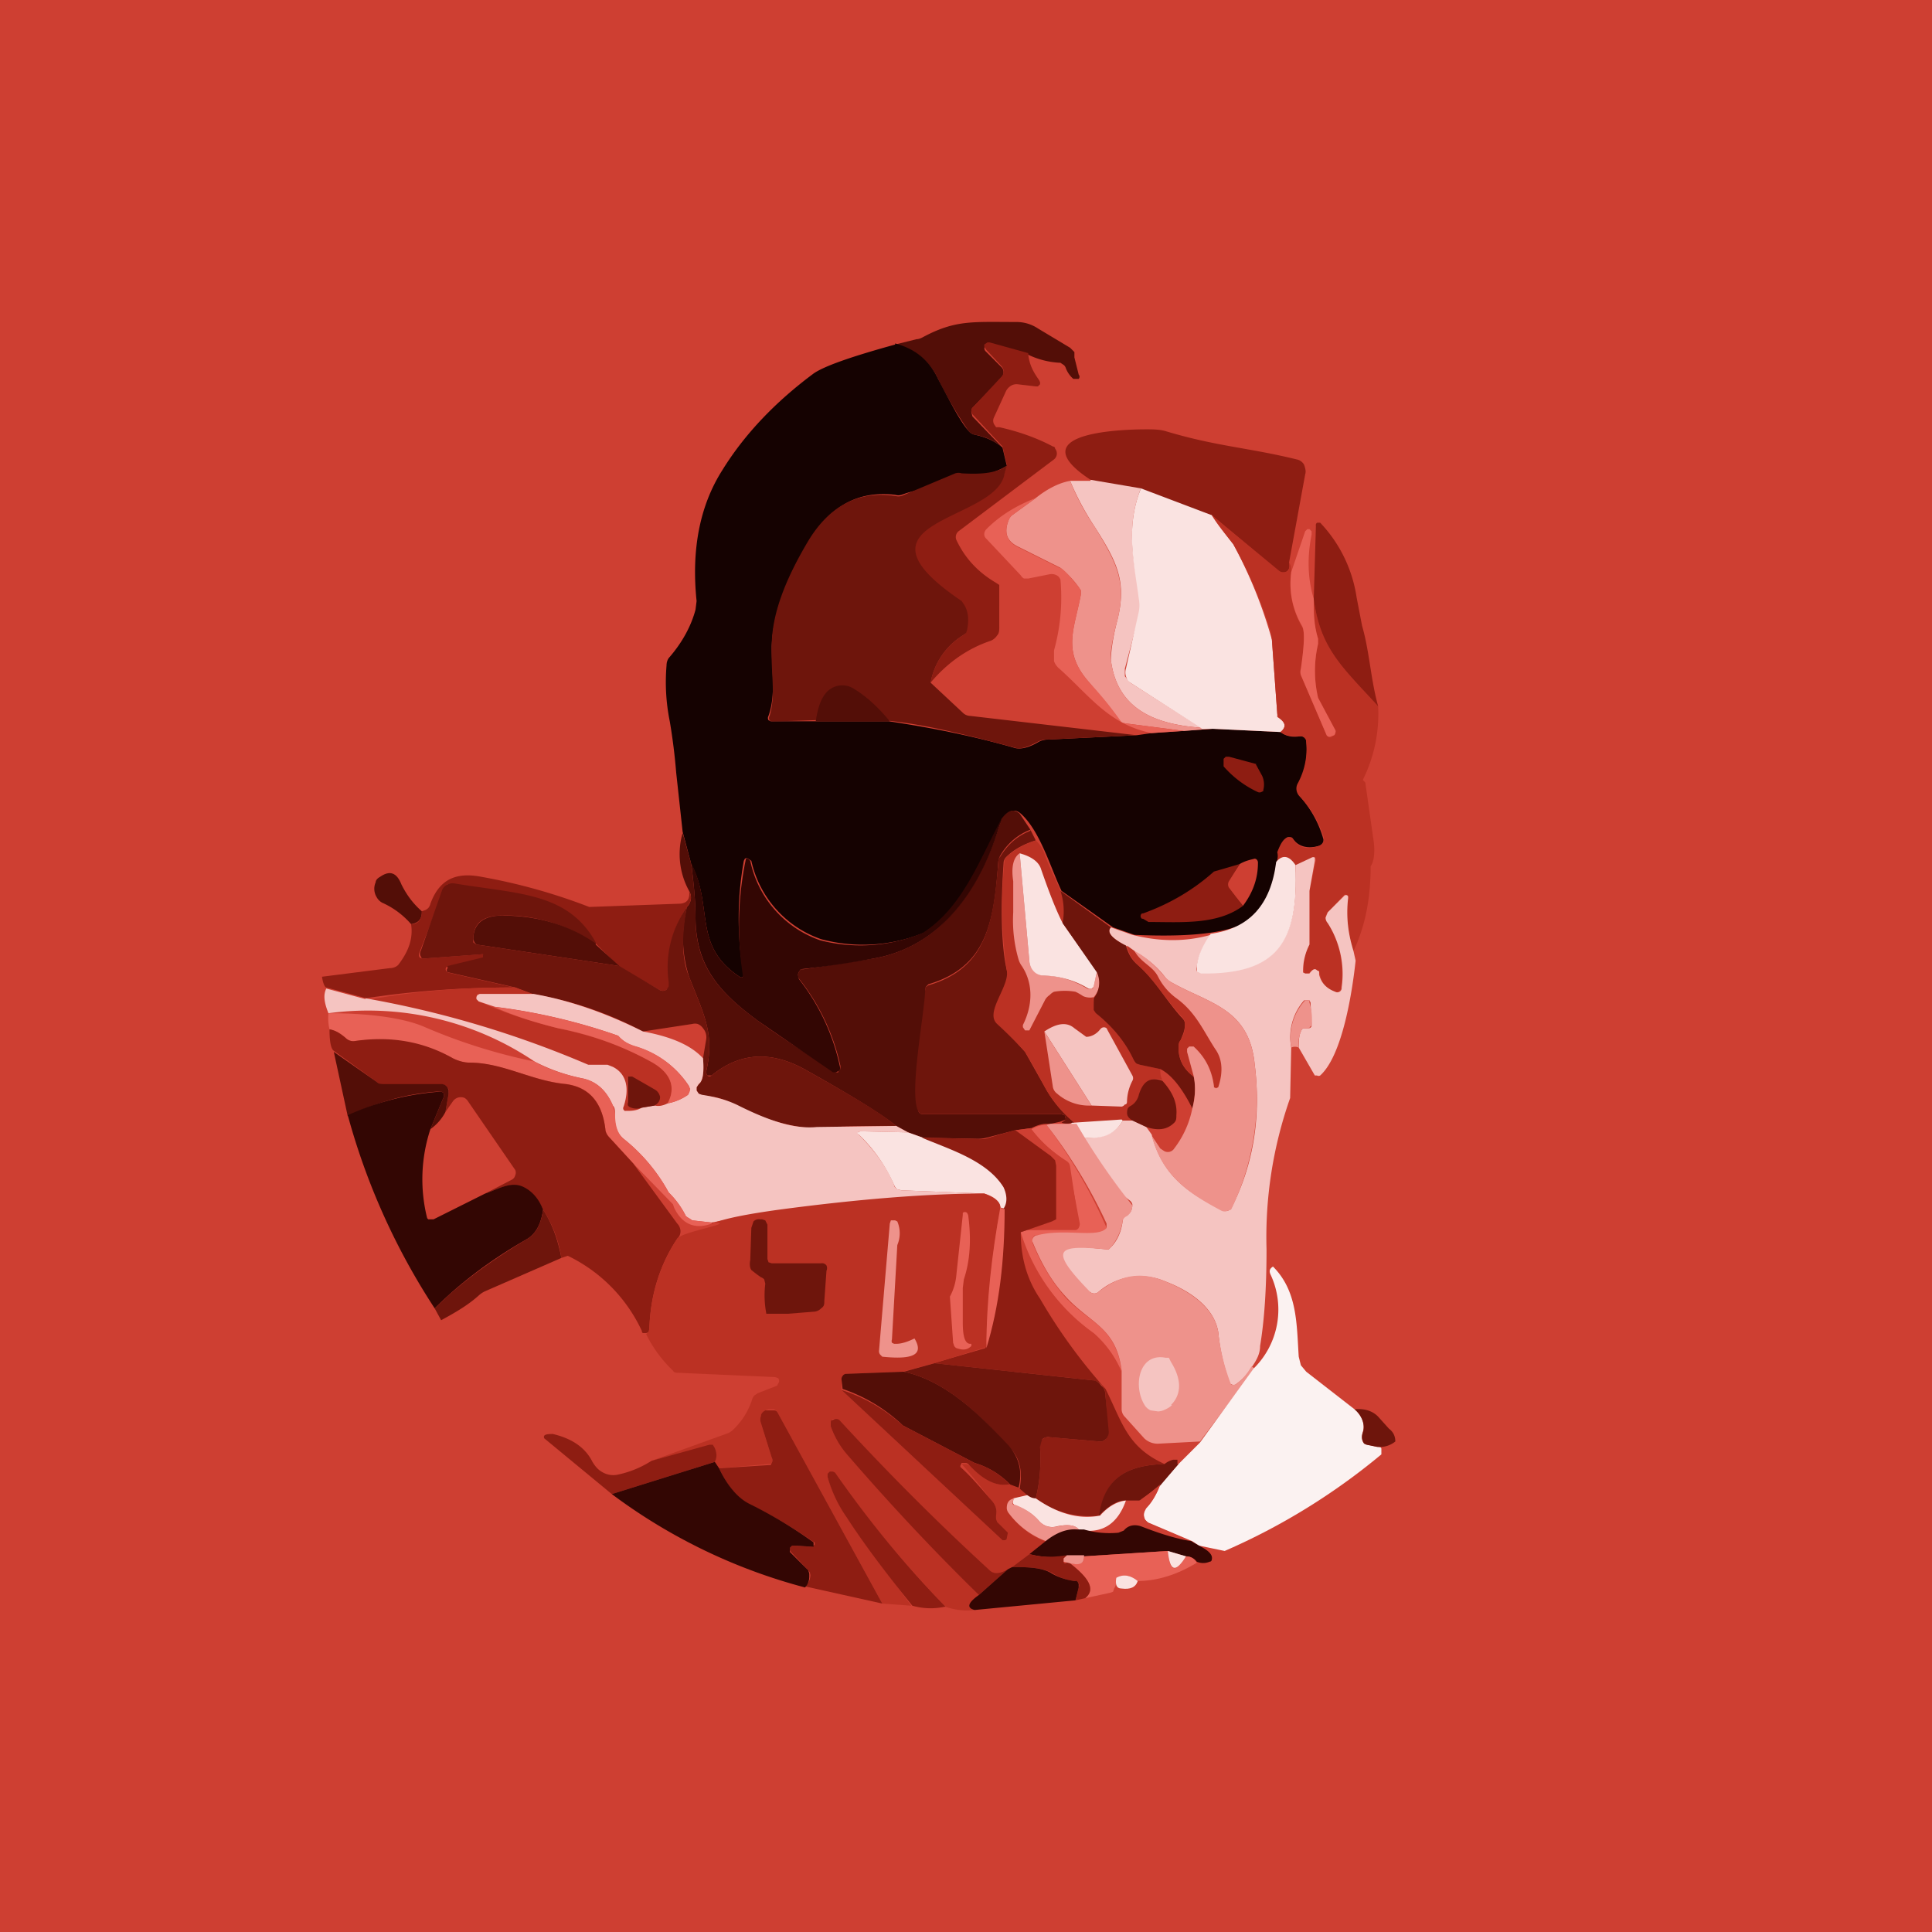 <!-- by TradingView --><svg width="18" height="18" viewBox="0 0 18 18" xmlns="http://www.w3.org/2000/svg"><path fill="#CE3F32" d="M0 0h18v18H0z"/><path d="m9.58 3.3-.36-.1H9.2l-.02.02a.04.04 0 0 0 0 .05l.15.15a.07.07 0 0 1 .02.05.08.08 0 0 1-.02.05l-.27.28a.06.06 0 0 0-.01.04l.01.04.28.29a.53.53 0 0 0-.26-.12.1.1 0 0 1-.06-.04 3.88 3.88 0 0 1-.28-.48.57.57 0 0 0-.4-.32l.2-.05c.03 0 .06-.02.08-.03.29-.15.45-.13.85-.13.07 0 .14.02.2.06l.3.18.04.04v.05l.04.16a.03.03 0 0 1 0 .04H10a.25.25 0 0 1-.07-.1.06.06 0 0 0-.02-.03l-.03-.02a.76.76 0 0 1-.31-.08Z" fill="#530E07"/><path d="M9.58 3.3c.01.1.05.17.1.24l.01.02v.02l-.02.02h-.02l-.17-.02a.1.1 0 0 0-.07.02.12.12 0 0 0-.04.05l-.11.24a.07.07 0 0 0 0 .06l.02.03h.03c.18.04.35.1.5.18 0 0 .02 0 .02.02a.07.07 0 0 1-.01.1l-.89.67a.07.07 0 0 0-.02.08c.08.17.2.3.37.4l.03.02V5.84c0 .03 0 .06-.02.08a.13.13 0 0 1-.06.05c-.21.07-.4.2-.56.39a.66.66 0 0 1 .3-.44L9 5.9 9 5.87c.02-.1.01-.18-.03-.24a.12.12 0 0 0-.03-.03l-.4-.28a.07.07 0 0 1-.03-.04L8.47 5a.1.1 0 0 1 .03-.09 2.12 2.12 0 0 1 .85-.47l.01-.04.02-.07-.04-.17-.27-.29a.06.06 0 0 1-.02-.04c0-.01 0-.03.02-.04l.26-.28a.07.07 0 0 0 .02-.05.08.08 0 0 0-.02-.05l-.14-.15-.02-.03v-.02l.03-.02h.02l.36.1Z" fill="#8E1D12"/><path d="M8.34 3.2c.19.05.32.16.4.33.12.23.21.4.28.48a.1.1 0 0 0 .06.04c.1.02.19.06.26.12l.04.17c-.2.13-.74.18-.98.27a.1.1 0 0 1-.06 0c-.34-.04-.6.1-.8.43-.23.37-.34.7-.35.98 0 .25.04.45-.03.65a.04.04 0 0 0 0 .04l.02.01h1.1c.4.06.8.14 1.18.25.05.01.12 0 .22-.06a.2.2 0 0 1 .09-.02l.82-.04.14-.02.57-.04.63.03c.05.04.11.05.18.04a.05.05 0 0 1 .04.01l.02.02v.02a.68.68 0 0 1-.07.39.1.1 0 0 0 .01.12.99.99 0 0 1 .22.4v.02a.07.07 0 0 1-.04.04c-.1.03-.19.01-.24-.06l-.03-.02H12c-.03.01-.06.06-.09.14 0 .57-.18.82-1.34.77l-.2-.07-.48-.34c-.1-.21-.2-.56-.38-.72-.06-.05-.11-.03-.17.05-.2.39-.36.82-.73 1.06a1.5 1.5 0 0 1-.96.06 1 1 0 0 1-.65-.73L6.97 8a.03.03 0 0 0-.03 0l-.01.02a3.01 3.01 0 0 0 0 1.07l-.01.01a.02.02 0 0 1-.03 0c-.44-.29-.24-.65-.45-1.05l-.08-.3-.06-.55a5.5 5.5 0 0 0-.06-.48 1.84 1.84 0 0 1-.03-.52c0-.03.01-.06.03-.08.12-.14.2-.29.24-.44l.01-.08c-.05-.48.03-.89.24-1.22.21-.34.5-.64.85-.9.1-.07.36-.16.76-.27Z" fill="#150201"/><path d="M12.01 5.24c.01.05 0 .08-.05.1a.05.05 0 0 1-.05-.02l-.62-.52-1.13-.33c-.7-.46.38-.47.52-.47.06 0 .13 0 .19.02.47.14.76.15 1.21.26a.1.1 0 0 1 .07.05c.01.03.02.06.01.09l-.15.82Z" fill="#8E1D12"/><path d="m8.67 6.36.3.28a.1.1 0 0 0 .07.03l1.55.18-.82.04a.2.2 0 0 0-.1.02c-.09.05-.16.07-.2.06-1.33-.36-1.38-.26-2.27-.25h-.02l-.01-.01a.04.04 0 0 1 0-.04c.06-.2.01-.4.02-.65 0-.29.12-.61.34-.98.2-.33.47-.47.81-.42a.1.1 0 0 0 .06 0l.5-.21a.1.1 0 0 1 .06 0c.18.01.32 0 .42-.07l-.02.07c-.07.46-1.54.42-.4 1.19l.02.03c.04.06.05.14.03.24L9 5.9l-.03.02a.66.66 0 0 0-.3.44Z" fill="#6E150C"/><path d="m10.16 4.47.47.08c-.15.37-.06.7-.01 1.03v.12l-.14.53v.07l.05.06.66.42c-.41-.03-.78-.16-.84-.63 0-.05.01-.18.06-.37.09-.36 0-.54-.21-.87a2.59 2.59 0 0 1-.23-.43h.19Z" fill="#F5C4C1"/><path d="M9.97 4.48c.06.15.14.3.23.43.2.33.3.51.21.87-.05.19-.07.32-.06.37.06.47.43.6.84.63l.1.01-.26.02-.54-.07a.08.08 0 0 1-.06-.03l-.28-.35c-.26-.29-.14-.5-.08-.82V5.5l-.02-.03a.94.94 0 0 0-.17-.18l-.4-.2c-.1-.05-.13-.13-.08-.25a.1.1 0 0 1 .03-.04l.22-.16c.1-.08.21-.14.32-.16Z" fill="#EE928B"/><path d="m10.63 4.55.66.25c.06.1.13.18.2.27a4.27 4.27 0 0 1 .36.89l.05.69v.03l.03.02c.05.04.05.08 0 .12l-.63-.03h-.1l-.67-.43a.11.11 0 0 1-.04-.06.12.12 0 0 1 0-.07l.12-.53a.32.32 0 0 0 0-.12c-.04-.32-.13-.66.02-1.03Z" fill="#FAE3E1"/><path d="m9.65 4.64-.22.16a.1.1 0 0 0-.03.04c-.05.12-.02.2.07.25l.4.2c.03 0 .09.07.18.18l.02.03v.04c-.06.33-.18.53.08.82a3.44 3.44 0 0 1 .3.37l.04.01.54.07-.3.02c-.4-.08-.58-.35-.86-.6a.16.16 0 0 1-.05-.07v-.1a1.84 1.84 0 0 0 .06-.66.1.1 0 0 0-.02-.03.1.1 0 0 0-.08-.02l-.2.04h-.04a.08.08 0 0 1-.03-.03l-.32-.34a.06.06 0 0 1-.02-.04.07.07 0 0 1 .02-.05c.13-.13.28-.22.46-.29Z" fill="#E86156"/><path d="M12.01 5.24c.02.03.02.06.02.1-.02.16 0 .32.1.5.03.04.02.18-.01.4a.1.1 0 0 0 0 .05l.24.56.02.02h.02l.03-.02a.03.03 0 0 0 .01-.02v-.02l-.16-.3V6.5a1.1 1.1 0 0 1 0-.5v-.05a.97.97 0 0 1-.04-.37c.06.46.26.63.6 1a1.38 1.38 0 0 1-.14.68v.01l.02.02.08.56c.01.1 0 .18-.03.22 0 .3-.05.56-.16.79a1.17 1.17 0 0 1-.05-.5l-.01-.02a.02.02 0 0 0-.03 0l-.15.16a.07.07 0 0 0-.02.05c0 .02 0 .03.02.05a.88.88 0 0 1 .12.62l-.01.01a.04.04 0 0 1-.04.01c-.08-.03-.13-.08-.14-.16l-.01-.03-.02-.01c-.02-.02-.04-.01-.07.02l-.01.01h-.03l-.01-.01v-.02c-.01-.07 0-.15.05-.24V8.3l.06-.28a.03.03 0 0 0-.01-.03.03.03 0 0 0-.03 0l-.15.08c-.06-.09-.12-.1-.18-.03a.15.15 0 0 0 .01-.1c.03-.08.06-.13.1-.14h.02c.01 0 .02 0 .03.02.05.08.13.1.24.06a.06.06 0 0 0 .04-.04.07.07 0 0 0 0-.05.99.99 0 0 0-.22-.37.1.1 0 0 1-.02-.12.68.68 0 0 0 .08-.39.06.06 0 0 0-.02-.04.06.06 0 0 0-.04-.01c-.07 0-.13 0-.18-.04.05-.04.05-.08 0-.12l-.02-.02-.01-.03-.05-.69-.01-.07a4.27 4.27 0 0 0-.35-.82 5.6 5.6 0 0 1-.2-.27l.63.52a.06.06 0 0 0 .04.01c.05 0 .06-.04.05-.09Z" fill="#BB3123"/><path d="M12.84 6.58c-.34-.37-.54-.54-.6-1l.02-.68a.03.03 0 0 1 .01-.03h.03c.18.19.3.43.34.7l.05.26c.07.24.08.5.15.75Z" fill="#8E1D12"/><path d="M12.24 5.58c0 .12 0 .24.04.37V6a1.1 1.1 0 0 0 0 .5l.16.3a.03.03 0 0 1 0 .03.03.03 0 0 1-.01.02l-.03.01a.03.03 0 0 1-.04-.01l-.24-.56a.1.1 0 0 1 0-.06c.03-.21.04-.35.01-.4a.78.78 0 0 1-.1-.5l.13-.38.02-.02h.02l.02.02v.03c-.04.2-.04.4.02.6Z" fill="#E86156"/><path d="M8.28 6.72H7.6c.02-.13.05-.22.11-.28a.2.2 0 0 1 .25-.02c.13.08.24.19.33.3Z" fill="#530E07"/><path d="m11.7 7.12.06.11a.2.2 0 0 1 .01.13v.01l-.02.01a.04.04 0 0 1-.03 0 .96.96 0 0 1-.32-.24v-.07l.02-.02h.03l.26.07Z" fill="#8E1D12"/><path d="M9.6 7.73a.55.55 0 0 0-.28.24.16.16 0 0 0-.02.07c-.04.56-.11.97-.65 1.13l-.02.02a.04.04 0 0 0 0 .05l.02.01c.14.05.3.06.44.03h.03l.02.03a.05.05 0 0 1-.01.05c-.28.33-.54.57-.57.96a.05.05 0 0 0 0 .04.04.04 0 0 0 .04.02h1.28l.04.01.01.04-.05.02-.09.02h-.04c-.05 0-.1.02-.14.04l-.15.02-.27.07a.3.3 0 0 1-.08.01l-.51-.01-.14-.05-.11-.06c-.15-.12-.43-.29-.84-.52-.32-.18-.61-.17-.88.05h-.04L6.58 10v-.02c.08-.35-.02-.52-.16-.88a1.17 1.17 0 0 1-.02-.65c.04-.04.05-.1.02-.15a.71.71 0 0 1-.06-.54l.08.29c.02.16.04.33.04.5 0 .46.23.7.58.96a14.17 14.17 0 0 0 .73.48h.02c0-.02.01-.02.02-.03v-.03a1.99 1.99 0 0 0-.4-.83l.01-.04.02-.03h.03l.65-.1c.63-.11 1-.65 1.19-1.3.06-.08.11-.1.17-.05l.1.15Z" fill="#530E07"/><path d="M9.33 7.63c-.18.65-.56 1.19-1.19 1.3a8.63 8.63 0 0 1-.68.1l-.02.03a.07.07 0 0 0 .01.07 1.99 1.99 0 0 1 .38.83l-.02.02-.02.01h-.03l-.7-.48c-.35-.26-.58-.5-.58-.97 0-.16-.02-.33-.04-.5.21.41.01.77.45 1.06a.02.02 0 0 0 .03 0v-.02A3.01 3.01 0 0 1 6.95 8L6.95 8h.02l.02.02a1 1 0 0 0 .65.74 1.5 1.5 0 0 0 .96-.07c.37-.24.52-.67.73-1.06Z" fill="#330603"/><path d="m9.6 7.73.05.1c-.1.03-.2.08-.27.15a.08.08 0 0 0-.03.06c-.03.44-.02.78.03 1 .13.64-.35.18.17.76l.18.32c.07.13.16.24.28.34h-.02a.15.15 0 0 1-.1 0l.04-.03-.01-.04-.04-.01h-1.3c-.14-.08.04-.95.04-1.17V9.2l.03-.02c.54-.16.6-.57.65-1.13 0-.03 0-.05.02-.07.06-.1.15-.19.28-.24Z" fill="#6E150C"/><path d="M9.65 7.83a.3.3 0 0 1 .08.12c.04.12.1.23.15.35a6 6 0 0 1 .33 1.14c.15.12.27.26.35.43 0 .02.02.03.03.04l.03.01.19.04c0 .03 0 .07.02.1-.1-.03-.18.01-.22.15a.16.16 0 0 1-.07.1c-.03 0-.05.03-.04.06 0 .03.02.05.05.07h-.09l-.45.02c-.12-.1-.21-.21-.28-.34a6.7 6.7 0 0 0-.18-.32 4.22 4.22 0 0 0-.26-.26c-.12-.11.12-.35.09-.5a4.1 4.1 0 0 1-.02-1.03l.02-.03a.76.76 0 0 1 .27-.15Z" fill="#BB3123"/><path d="m9.5 7.95.09 1c0 .04.02.07.04.1.03.02.06.04.1.04.15 0 .28.05.4.12a.04.04 0 0 0 .04 0h.01l.01-.02.03-.14c.04.09.03.17-.03.24-.04.01-.08 0-.1-.01a.5.5 0 0 0-.07-.04.58.58 0 0 0-.2 0 .13.13 0 0 0-.04.03.14.14 0 0 0-.04.04l-.15.29h-.04l-.02-.03v-.02c.1-.2.09-.4-.01-.55a.2.2 0 0 1-.03-.06 1.3 1.3 0 0 1-.05-.44v-.29c-.02-.13 0-.22.06-.26Z" fill="#EE928B"/><path d="m9.9 8.6.32.45-.03.14a.04.04 0 0 1-.02.02.04.04 0 0 1-.03 0 .83.83 0 0 0-.41-.12.14.14 0 0 1-.1-.04.16.16 0 0 1-.04-.1l-.09-1c.11.03.18.08.2.15.07.2.13.36.2.5Z" fill="#FAE3E1"/><path d="m12.61 8.86.02.09c-.03.28-.12.88-.33 1.07a.03.03 0 0 1-.03 0h-.02l-.15-.26c0-.06 0-.12.03-.17l.01-.01h.05a.03.03 0 0 0 .03-.02v-.02l-.01-.2-.01-.02h-.05a.52.52 0 0 0-.12.44l-.01.47a3.9 3.9 0 0 0-.22 1.41c0 .36-.02.66-.06.9 0 .07-.03.13-.08.2a.52.52 0 0 1-.15.16.03.03 0 0 1-.03 0 .04.04 0 0 1-.02-.01 1.9 1.9 0 0 1-.11-.48c-.04-.24-.28-.39-.49-.47a.59.59 0 0 0-.63.1.06.06 0 0 1-.07 0 1.03 1.03 0 0 1-.4-.43v-.01l.01-.01h.02l.52.05h.02l.02-.02c.06-.06.1-.15.11-.25a.07.07 0 0 1 .04-.05c.04-.02.05-.06.05-.1a.07.07 0 0 0-.03-.04.97.97 0 0 1-.32-.42.09.09 0 0 0-.02-.03l-.02-.02a.57.57 0 0 1-.26-.23h.04c.03.08.1.12.2.12.16 0 .26-.05.32-.16h.1l.12.06.05.07c.1.39.35.55.65.7a.07.07 0 0 0 .06.01.08.08 0 0 0 .04-.04c.2-.4.27-.84.21-1.32-.05-.53-.43-.57-.78-.77a.16.16 0 0 1-.05-.04.86.86 0 0 0-.3-.25l-.07-.05c-.14-.07-.18-.13-.14-.17l.2.07c.24.06.48.07.73 0-.07.1-.12.2-.13.3a.05.05 0 0 0 0 .04h.02l.02.01c.7.02.91-.28.88-1l.15-.07a.03.03 0 0 1 .03 0v.03l-.05.28v.5a.55.55 0 0 0-.06.24v.02l.02.01h.04c.03-.04.05-.05.07-.03l.02.01v.03c.02.08.07.13.15.16a.04.04 0 0 0 .04 0 .04.04 0 0 0 .02-.04.88.88 0 0 0-.13-.6.08.08 0 0 1-.02-.05l.02-.05.15-.15.01-.01h.02l.01.01v.02c-.02.17 0 .33.05.49Z" fill="#F5C4C1"/><path d="m11.58 8.44-.14-.17v-.06l.11-.16c.05-.03.1-.04.14-.05a.03.03 0 0 1 .02.01.04.04 0 0 1 .01.03c0 .15-.05.28-.14.4Z" fill="#CE3F32"/><path d="M12.07 8.07c.03.71-.17 1.01-.88 1l-.02-.01-.02-.01V9c.01-.1.06-.2.13-.3.36-.05.56-.27.61-.67.06-.07.12-.06.18.03Z" fill="#FAE3E1"/><path d="m11.55 8.05-.1.16a.06.06 0 0 0 0 .06l.13.17c-.24.18-.58.15-.88.15l-.05-.03h-.01a.03.03 0 0 1 0-.05h.01c.25-.09.47-.22.66-.39l.24-.07Z" fill="#8E1D12"/><path d="M3.93 8.5c0 .06-.03.1-.1.11a.77.77 0 0 0-.27-.2.13.13 0 0 1-.05-.05.15.15 0 0 1-.01-.14c0-.02.02-.04.04-.05.1-.07.16-.03.2.07.05.1.11.18.19.25Z" fill="#530E07"/><path d="M6.42 8.3c.03.06.02.1-.02.15a.97.97 0 0 0-.16.7v.04l-.03.03a.06.06 0 0 1-.07 0l-.37-.21-.22-.22c-.26-.47-.73-.45-1.32-.55a.1.1 0 0 0-.06 0 .1.1 0 0 0-.04.06l-.22.57a.05.05 0 0 0 0 .05l.02.01h.03l.53-.04a.01.01 0 0 1 .01 0 .01.01 0 0 1 0 .02v.02l-.33.08h-.01a.03.03 0 0 0 0 .04l.01.01.62.14c-.46 0-.92.03-1.38.1l-.37-.1c-.01 0-.03-.03-.04-.1l.63-.08c.03 0 .06-.01.08-.03.1-.13.14-.25.12-.38.07 0 .1-.05.1-.12l.03-.01a.1.1 0 0 0 .03-.02.1.1 0 0 0 .02-.04c.08-.22.23-.3.48-.25a5.4 5.4 0 0 1 1 .28l.83-.03c.08 0 .11-.04.1-.12Z" fill="#8E1D12"/><path d="M5.55 8.8a1.44 1.44 0 0 0-.87-.27c-.18 0-.27.07-.27.22v.03l.03.02 1.33.2.37.22a.06.06 0 0 0 .07 0l.02-.03v-.04a.97.97 0 0 1 .17-.7c-.05.27-.05.48.02.65.14.36.24.53.16.88V10l.01.02a.03.03 0 0 0 .04 0c.27-.22.56-.23.88-.05.41.23.7.4.84.52-.24 0-.49 0-.74.02-.2 0-.44-.06-.73-.2-.1-.06-.21-.1-.34-.1l-.03-.02-.02-.03v-.03l.02-.03c.04-.03.05-.1.04-.24l.03-.18a.13.13 0 0 0-.03-.1.11.11 0 0 0-.05-.04.1.1 0 0 0-.05 0l-.46.07a3.4 3.4 0 0 0-1.03-.35L4.8 9.2l-.62-.14h-.01a.03.03 0 0 1 0-.04L4.17 9l.33-.08V8.9a.01.01 0 0 0 0-.01l-.54.04h-.03l-.01-.02a.05.05 0 0 1 0-.05l.2-.57a.1.1 0 0 1 .05-.05.1.1 0 0 1 .06-.01c.59.1 1.06.08 1.32.55ZM10.35 8.64c-.04.04 0 .1.14.17.02.07.05.13.11.18.16.14.25.31.4.48.02.02.04.04.04.07 0 .06-.02.1-.04.15a.13.13 0 0 0-.02.07c0 .12.05.2.14.27.02.06.02.16-.01.3-.1-.2-.2-.32-.3-.37l-.19-.04-.03-.01a.1.1 0 0 1-.03-.04c-.08-.17-.2-.31-.35-.43l-.02-.03V9.3a.23.23 0 0 0 .03-.24L9.9 8.6a.6.6 0 0 0-.02-.3l.47.34Z" fill="#6E150C"/><path d="m5.55 8.8.22.2-1.33-.2-.02-.02-.01-.03c0-.15.1-.22.27-.22.35 0 .64.1.87.26Z" fill="#530E07"/><path d="m10.5 8.81.07.05c.06.1.17.13.22.24.04.08.1.15.17.2.18.13.25.3.36.47.08.11.07.24.03.36h-.01a.02.02 0 0 1-.02 0h-.01a.55.55 0 0 0-.19-.38h-.04l-.02.02v.03l.06.23a.33.33 0 0 1-.14-.27c0-.03 0-.05.02-.07a.26.26 0 0 0 .04-.15.11.11 0 0 0-.03-.07c-.16-.17-.25-.34-.41-.48a.34.34 0 0 1-.1-.18Z" fill="#BB3123"/><path d="M10.57 8.86c.1.05.2.14.29.25l.05.04c.35.2.73.24.78.77a2.4 2.4 0 0 1-.22 1.35l-.03.01a.07.07 0 0 1-.06 0c-.3-.16-.55-.32-.65-.7l.08.12.03.02a.07.07 0 0 0 .1-.02.9.9 0 0 0 .17-.38.64.64 0 0 0 .01-.3l-.06-.22v-.03l.02-.02h.04c.11.1.17.22.19.37v.01l.02.01.02-.01c.04-.12.05-.25-.03-.36-.11-.17-.18-.34-.36-.47a.56.56 0 0 1-.17-.2c-.05-.1-.16-.13-.22-.24Z" fill="#EE928B"/><path d="m4.8 9.2.16.06h-.51a.04.04 0 0 0 0 .05l.01.02.14.06c.2.08.4.14.6.19.36.08.59.16.88.32.17.1.22.23.14.38a.15.15 0 0 1-.12.02c.03-.02.05-.04.05-.08a.1.1 0 0 0-.05-.07 3.93 3.93 0 0 0-.24-.12h-.02v.23l.01.04.03.02h.1a.38.38 0 0 1-.15.03h-.02a.03.03 0 0 1 0-.04c.06-.18.02-.3-.1-.37a.12.12 0 0 0-.05-.01l-.18-.01a9.39 9.39 0 0 0-2.07-.6c.46-.09.92-.12 1.38-.12Z" fill="#BB3123"/><path d="M3.4 9.3a9.39 9.39 0 0 1 2.08.62h.18l.05.02c.12.06.16.19.1.37a.03.03 0 0 0 0 .03l.01.01h.01c.05 0 .1 0 .15-.03l.12-.02c.04.01.08 0 .12-.02a.49.49 0 0 0 .19-.08l.01-.02a.06.06 0 0 0 0-.04v-.02a.89.89 0 0 0-.5-.37.32.32 0 0 1-.16-.1 5.53 5.53 0 0 0-1.15-.27l-.15-.05-.02-.02a.04.04 0 0 1 .01-.04l.02-.01h.5c.34.06.68.18 1.02.35.27.05.45.13.56.25.01.13 0 .21-.04.24l-.02.03v.03l.02.03.03.01c.13.02.24.05.34.1.3.15.53.22.73.2l.74-.01.11.06-.45-.01a.02.02 0 0 0-.01.01.02.02 0 0 0 0 .02c.15.15.26.3.33.47 0 .02.02.03.03.04l.04.01.77.03a15.76 15.76 0 0 0-2.54.27l-.18-.02-.03-.02a.08.08 0 0 1-.03-.02.8.8 0 0 0-.16-.22 1.64 1.64 0 0 0-.42-.5c-.06-.05-.09-.13-.08-.24 0-.02 0-.05-.02-.07-.06-.14-.15-.22-.27-.25a1.7 1.7 0 0 1-.46-.16 2.77 2.77 0 0 0-1.92-.45c-.04-.1-.05-.17-.02-.23l.37.1Z" fill="#F5C4C1"/><path d="M12.1 9.76c-.02-.01-.05-.01-.07 0a.52.52 0 0 1 .12-.43l.01-.01h.04v.02a.55.55 0 0 1 .02.22h-.01a.03.03 0 0 1-.02.02h-.05l-.01.01a.3.3 0 0 0-.03.17Z" fill="#EE928B"/><path d="M6.22 10.28c.08-.15.03-.28-.14-.38a2.93 2.93 0 0 0-.88-.32c-.2-.05-.4-.11-.6-.2a5.53 5.53 0 0 1 1.16.27c.04.05.1.08.17.1a.89.89 0 0 1 .5.39.06.06 0 0 1-.01.04l-.01.02a.49.49 0 0 1-.19.08ZM6.63 11.4c-.16.06-.28 0-.35-.15l-.01-.03-.37-.38-.22-.24a.14.14 0 0 1-.04-.08c-.03-.25-.15-.39-.36-.42-.33-.03-.6-.2-.91-.2a.32.32 0 0 1-.15-.04c-.28-.15-.59-.2-.92-.16a.1.1 0 0 1-.08-.03.3.3 0 0 0-.15-.08.46.46 0 0 1-.01-.15c.41 0 .72.05.9.13a5.23 5.23 0 0 0 1.02.32c.1.06.26.12.46.16.12.03.21.11.27.25l.02.07c0 .11.02.19.08.24a1.64 1.64 0 0 1 .42.5.8.8 0 0 1 .16.22l.03.02.03.02.18.02Z" fill="#E86156"/><path d="m5.9 10.84.41.56c.02.02.03.05.03.07 0 .03-.01.05-.03.07-.16.24-.25.52-.26.84v.03l-.03.01H6c-.01 0-.02 0-.02-.02a1.46 1.46 0 0 0-.69-.7l-.06.02a1.14 1.14 0 0 0-.17-.45.43.43 0 0 0-.18-.2c-.12-.07-.24.01-.36.05l.25-.13a.06.06 0 0 0 .03-.04.06.06 0 0 0 0-.05l-.44-.64a.1.1 0 0 0-.03-.03.09.09 0 0 0-.11.03l-.07.1.03-.17a.08.08 0 0 0-.01-.06l-.02-.02H3.58c-.03 0-.05-.01-.07-.03l-.4-.29c-.03-.02-.04-.1-.04-.2.06.01.1.04.15.08a.1.1 0 0 0 .08.03c.33-.05.64 0 .92.16.04.02.1.04.15.04.32 0 .58.17.9.2.22.03.34.17.37.42 0 .03.02.06.04.08l.22.24Z" fill="#8E1D12"/><path d="M4.15 10.36a.45.45 0 0 1-.14.16l.12-.29a.05.05 0 0 0 0-.05l-.02-.01h-.03c-.3.02-.57.1-.84.23l-.13-.6.4.28c.02.02.04.02.07.02h.54l.03.01.02.02.01.03v.03l-.03.17Z" fill="#530E07"/><path d="m6.1 10.3-.12.02a.15.15 0 0 1-.1 0 .06.06 0 0 1-.03-.02.06.06 0 0 1 0-.03v-.24h.04l.21.12a.1.1 0 0 1 .05.07c0 .04-.02.06-.05.08ZM10.83 10.07c.09.1.14.2.13.32 0 .03 0 .05-.02.07-.06.06-.14.08-.26.04l-.13-.06c-.03-.02-.05-.04-.05-.07 0-.03 0-.05.04-.07a.16.16 0 0 0 .07-.1c.04-.13.11-.17.22-.13Z" fill="#6E150C"/><path d="M4.01 10.52a1.49 1.49 0 0 0-.03.83l.01.01h.05l.48-.24c.12-.04.24-.12.36-.06.08.04.14.11.18.21-.02.14-.07.23-.16.28-.35.2-.63.42-.85.64a6.31 6.31 0 0 1-.81-1.8 2.52 2.52 0 0 1 .87-.22l.02.01a.05.05 0 0 1 0 .05l-.12.29Z" fill="#330603"/><path d="M10.46 10.44c-.06.11-.16.17-.32.16-.1 0-.17-.04-.2-.12a.1.1 0 0 0 .05-.02H10l.45-.03Z" fill="#FAE3E1"/><path d="M9.75 10.48a4.72 4.72 0 0 1 .56.96l-.01.03-.03.03a.07.07 0 0 1-.03.01h-.6a.05.05 0 0 0-.02.04v.03c.08.2.18.36.3.5.23.25.48.28.53.7a.99.99 0 0 0-.26-.36 1.8 1.8 0 0 1-.68-.94l.06-.02h.44a.04.04 0 0 0 .04-.02.05.05 0 0 0 0-.04l-.08-.53a.07.07 0 0 0-.03-.05 1.22 1.22 0 0 1-.33-.3c.05-.03.1-.04.14-.04Z" fill="#E86156"/><path d="M9.8 10.47h.23a6.2 6.2 0 0 0 .52.76c0 .03-.01.07-.05.1a.07.07 0 0 0-.04.04.49.49 0 0 1-.11.25l-.02.02h-.02c-.45-.04-.56-.02-.15.4a.06.06 0 0 0 .07 0c.2-.16.4-.2.63-.1.2.08.45.23.49.47a1.9 1.9 0 0 0 .12.49.04.04 0 0 0 .03 0h.01c.06-.04.11-.1.15-.17l.03.02-.51.68-.38.02a.18.18 0 0 1-.14-.05l-.18-.2a.1.1 0 0 1-.03-.07v-.36c-.05-.41-.3-.44-.53-.7-.12-.13-.22-.3-.3-.5-.01-.02.01-.06.04-.06.26-.07.57.03.65-.07v-.04a4.73 4.73 0 0 0-.56-.92l.04-.01Z" fill="#EE928B"/><path d="M9.6 10.51c.06.09.17.2.34.31l.02.02v.03l.1.53a.05.05 0 0 1-.03.05h-.02l-.44.01.23-.08c.01 0 .02 0 .03-.02l.01-.03v-.46a.12.12 0 0 0-.05-.1l-.33-.24.15-.02Z" fill="#CE3F32"/><path d="m8.46 10.55.14.05c.27.1.6.21.75.46.04.07.05.14.01.2l-.04-.01c0-.05-.05-.1-.15-.13l-.77-.03-.04-.01a.09.09 0 0 1-.03-.04 1.45 1.45 0 0 0-.34-.48v-.01H8l.01-.01.45.01Z" fill="#FAE3E1"/><path d="m9.46 10.53.33.24.04.04.01.05v.5l-.04.02-.23.08-.06.02c0 .22.05.43.18.62a5.08 5.08 0 0 0 .61.84c.16.32.2.54.55.7-.31.01-.56.1-.6.48a.83.83 0 0 1-.6-.16c.04-.16.05-.32.04-.48a.1.1 0 0 1 .02-.07l.03-.02h.04l.46.04h.03l.03-.02.02-.03v-.04L10.3 13a.15.15 0 0 0-.04-.1.14.14 0 0 0-.08-.04L8.7 12.7l.48-.14c.12-.39.18-.82.17-1.3.04-.06.03-.13 0-.2-.16-.25-.5-.35-.76-.46l.5.01a.3.3 0 0 0 .09 0l.27-.08Z" fill="#8E1D12"/><path d="M6.63 11.4c.13-.05.34-.09.63-.13.75-.1 1.39-.15 1.91-.15.1.04.15.08.15.13-.08.44-.12.87-.13 1.3l-.48.15-.3.08-.53.02a.04.04 0 0 0-.03.02v.01l-.01.02v.1l1.5 1.4h.03v-.02l.01-.04v-.01l-.09-.1-.01-.03v-.03c.01-.05 0-.1-.05-.15a6.66 6.66 0 0 0-.27-.33H9l.03.01c.13.14.25.2.38.18.02 0 .05.01.09.04l.07.06-.12.03c-.05.01-.07.04-.07.1l.02.04c.1.13.22.22.34.26l-.15.12-.16.12-.04.02c-.08.04-.13.05-.18.01a27.3 27.3 0 0 1-1.42-1.41h-.03a.05.05 0 0 0-.02.04v.03c.03.09.08.17.16.26.38.45.8.89 1.22 1.31-.1.07-.12.12-.04.14a.6.6 0 0 1-.27-.03 11.41 11.41 0 0 1-1.05-1.26h-.03l-.02.02v.03c.04.13.1.26.18.38l.6.82-.27-.02-.97-1.77a.08.08 0 0 0-.04-.04h-.05l-.03.01a.08.08 0 0 0-.04.05.1.1 0 0 0 0 .07l.1.32a.06.06 0 0 1 0 .05l-.01.01h-.02l-.46.04-.04-.06a.18.18 0 0 0 0-.13.04.04 0 0 0-.02-.02h-.03l-.54.14.72-.26.03-.02a.67.67 0 0 0 .19-.3.1.1 0 0 1 .02-.03l.03-.02.18-.07.01-.02a.04.04 0 0 0 0-.05l-.03-.01-.9-.04c-.02 0-.04 0-.05-.02a1.2 1.2 0 0 1-.25-.34l.02-.02.01-.03c.01-.32.1-.6.26-.84.05-.07.59-.15.32-.15Z" fill="#BB3123"/><path d="M9.36 11.26c0 .48-.05.91-.17 1.3 0-.44.05-.87.13-1.31.01.01.03.02.04.01Z" fill="#E86156"/><path d="m5.23 11.72-.71.31a.23.23 0 0 0-.06.04c-.1.09-.22.16-.35.23l-.06-.11c.22-.22.5-.43.85-.64.09-.05.14-.14.16-.28.09.14.14.29.17.45Z" fill="#6E150C"/><path d="M11.86 11.8c.23.23.22.54.24.84l.02.08.05.06.45.35c.06.05.1.13.08.2-.02.06-.01.1.01.12l.03.01.09.02c.02 0 .04 0 .04.02v.05a6.04 6.04 0 0 1-1.46.9l-.24-.05-.06-.04-.4-.17a.08.08 0 0 1-.04-.03.09.09 0 0 1-.01-.07c0-.02 0-.03.02-.04.06-.06.1-.14.13-.22l.17-.19.2-.2.5-.69a.77.77 0 0 0 .16-.87c-.02-.04-.01-.06.02-.08Z" fill="#FBF2F1"/><path d="m8.7 12.7 1.48.16c.03 0 .06.02.08.05.03.02.04.06.04.1l.03.33a.09.09 0 0 1-.03.07l-.03.02h-.03l-.46-.04a.08.08 0 0 0-.07.02l-.01.03-.01.04c.01.16 0 .32-.04.48-.03 0-.05-.01-.08-.03l-.07-.06c.03-.17 0-.3-.11-.4-.22-.24-.55-.6-.97-.69l.29-.08Z" fill="#6E150C"/><path d="M8.42 12.78c.42.09.75.45.97.68.1.11.14.24.1.4l-.08-.03a.76.76 0 0 0-.33-.2l-.67-.35-.02-.02a1.54 1.54 0 0 0-.54-.32l-.01-.09a.05.05 0 0 1 .01-.03.04.04 0 0 1 .03-.02l.54-.02Z" fill="#530E07"/><path d="M9.4 13.83c-.12.02-.24-.04-.37-.18a.05.05 0 0 0-.03-.02 1.65 1.65 0 0 0-.04 0l-.01.02a.02.02 0 0 0 0 .02c.07.06.16.16.28.3.05.05.06.1.05.15v.03l.01.03.1.1-.01.05a.02.02 0 0 1-.02.02h-.02l-1.5-1.4a1.54 1.54 0 0 1 .57.33l.67.35c.13.04.23.1.33.2Z" fill="#8E1D12"/><path d="M13 13.43a.23.23 0 0 1-.17.05l-.1-.02-.02-.01c-.02-.03-.03-.06-.01-.11.02-.08-.02-.16-.08-.21.1-.01.18.02.23.08l.09.1c.04.03.06.07.06.12Z" fill="#6E150C"/><path d="m8.22 14.94-.72-.16a.14.14 0 0 0 .05-.1.07.07 0 0 0-.02-.05l-.16-.17-.01-.02v-.02l.02-.02h.02l.16.01h.01l.02-.02v-.02l-.02-.01a4.22 4.22 0 0 0-.6-.35c-.1-.05-.19-.16-.27-.33l.46-.03h.02l.01-.02a.05.05 0 0 0 0-.05l-.1-.32a.1.1 0 0 1 0-.07c0-.02.02-.04.04-.05h.08c.02 0 .03.01.04.03l.97 1.77ZM9.39 14.62l-.27.24c-.43-.42-.84-.86-1.22-1.3a.82.82 0 0 1-.16-.27v-.03c0-.02 0-.03.02-.03a.05.05 0 0 1 .06 0c.46.5.92.96 1.4 1.4.04.04.1.03.17-.01ZM5.15 13.36c.17.04.3.12.37.26.03.05.06.08.1.1a.2.2 0 0 0 .13.02.94.94 0 0 0 .32-.13l.54-.15h.03l.02.03c.02.05.02.09 0 .13l-.96.3-.63-.52c-.01-.03.01-.04.08-.04Z" fill="#8E1D12"/><path d="m6.66 13.62.04.06c.08.17.18.28.28.33a4.23 4.23 0 0 1 .6.36v.04h-.02l-.16-.01h-.02l-.02.02v.04l.17.17.01.03v.03c0 .03-.01.07-.04.1a5.23 5.23 0 0 1-1.8-.87l.96-.3Z" fill="#330603"/><path d="m10.98 13.64-.17.2-.18.13a.07.07 0 0 1-.05.02l-.1-.01c-.07 0-.15.05-.24.14.05-.38.3-.47.61-.48a.2.2 0 0 1 .08-.04h.04v.04Z" fill="#6E150C"/><path d="M8.8 14.97a.62.62 0 0 1-.3-.01c-.21-.26-.42-.53-.61-.82a1.26 1.26 0 0 1-.18-.38v-.03l.02-.02h.03l.02.01c.3.43.64.85 1.03 1.25Z" fill="#8E1D12"/><path d="M10.81 13.83a.66.66 0 0 1-.13.22l-.02.04a.09.09 0 0 0 .01.07l.03.03.4.17c-.13-.02-.3-.07-.47-.14-.07-.02-.12 0-.16.04a.07.07 0 0 1-.05.02.89.89 0 0 1-.32-.02c.19.02.32-.08.39-.28h.14l.18-.15Z" fill="#CE3F32"/><path d="M9.57 13.93c.03.02.05.03.08.03.2.14.4.2.6.16.08-.09.16-.13.24-.14-.07.2-.2.3-.39.28l-.05-.01c-.03-.04-.1-.05-.2-.03a.16.16 0 0 1-.17-.05.46.46 0 0 0-.22-.14l-.01-.01-.01-.01a.03.03 0 0 1 0-.03v-.02l.13-.03Z" fill="#FAE3E1"/><path d="m9.45 13.96-.01.02a.03.03 0 0 0 0 .04h.02c.1.04.17.09.22.15.05.05.1.07.18.05.1-.02.16-.01.19.03-.1 0-.2.03-.3.11a.77.77 0 0 1-.35-.26.08.08 0 0 1-.02-.05c0-.05.02-.08.07-.09Z" fill="#EE928B"/><path d="m11.1 14.36.07.04c.1.05.13.09.12.13a.02.02 0 0 1-.02.02.15.15 0 0 1-.12 0c-.03-.04-.07-.05-.1-.05l-.17-.05-.78.05h-.16a.94.94 0 0 1-.35-.02l.15-.12c.1-.08.2-.12.3-.11h.06c.1.03.21.04.32.03l.05-.02c.04-.05.1-.06.16-.04.18.07.34.12.48.14Z" fill="#330603"/><path d="M10.88 14.45c.02.2.07.21.17.05.03 0 .07.01.1.06-.18.11-.37.17-.55.17-.06-.05-.13-.07-.2-.03 0 .04 0 .07-.02.1l-.01.03-.03.01-.23.05c.1-.08.04-.19-.16-.33.11.03.16 0 .15-.06l.78-.05Z" fill="#E86156"/><path d="M9.6 14.48c.1.03.2.03.34.01l-.03.03v.03c0 .02.02.02.04 0 .2.15.26.26.16.34l-.09.02.03-.12a.05.05 0 0 0 0-.04.04.04 0 0 0-.04-.02.48.48 0 0 1-.2-.07c-.1-.06-.26-.06-.38-.06l.16-.12Z" fill="#8E1D12"/><path d="m10.88 14.45.17.05c-.1.16-.15.14-.17-.05Z" fill="#FAE3E1"/><path d="M10.1 14.5c0 .07-.04.09-.15.06l-.04-.01v-.03l.03-.03h.16Z" fill="#EE928B"/><path d="m10.02 14.91-.94.09c-.08-.02-.06-.07.04-.14l.27-.24.04-.02c.12 0 .28 0 .37.06.07.04.14.06.21.07h.02a.04.04 0 0 1 .02.04v.02l-.03.12Z" fill="#330603"/><path d="M10.6 14.73c-.02.06-.07.08-.15.07-.05 0-.06-.04-.05-.1.07-.04.14-.02.2.03Z" fill="#FAE3E1"/><path d="m10.17 10.3-.44-.69c.12-.08.21-.09.28-.03l.11.08c.05 0 .1-.03.13-.07l.01-.01a.04.04 0 0 1 .05 0l.01.02.23.42a.05.05 0 0 1 0 .05.44.44 0 0 0-.05.19c0 .01 0 .03-.02.03a.05.05 0 0 1-.03.02l-.28-.01Z" fill="#F5C4C1"/><path d="m9.73 9.61.44.69a.45.45 0 0 1-.32-.11.1.1 0 0 1-.04-.06l-.08-.52Z" fill="#EE928B"/><path d="M10.92 13.09a.2.2 0 0 1-.06.04.17.17 0 0 1-.07.02l-.07-.01a.13.13 0 0 1-.05-.04c-.12-.18-.06-.5.19-.45h.03l.02.04c.1.16.1.3 0 .4Z" fill="#F5C4C1"/><path d="M8.85 12.08a.51.51 0 0 0 .06-.2l.06-.56v-.02a.03.03 0 0 1 .04 0l.01.02c.03.22.02.42-.04.6l-.01.08v.32c0 .13.02.2.07.2h.01v.02c-.04.04-.08.04-.14.02a.06.06 0 0 1-.02-.02l-.01-.03-.03-.43Z" fill="#E86156"/><path d="M7.34 12.24h-.2a.89.89 0 0 1-.01-.28l-.01-.04a.07.07 0 0 0-.03-.02 1.12 1.12 0 0 1-.08-.06c-.02-.01-.03-.05-.02-.1l.01-.3.02-.06a.07.07 0 0 1 .06-.02h.02l.03.01.02.04v.32l.01.03.03.01h.46a.05.05 0 0 1 .05.02.06.06 0 0 1 0 .05l-.02.28c0 .03 0 .05-.03.07a.1.1 0 0 1-.06.03l-.25.02Z" fill="#6E150C"/><path d="m8.36 11.6-.05.88a.04.04 0 0 0 0 .03l.02.01h.02c.05 0 .11-.02.17-.05.09.15-.01.2-.3.17l-.02-.02a.05.05 0 0 1-.01-.04l.1-1.18.01-.03h.04l.02.01c.03.07.03.15 0 .22Z" fill="#EE928B"/></svg>